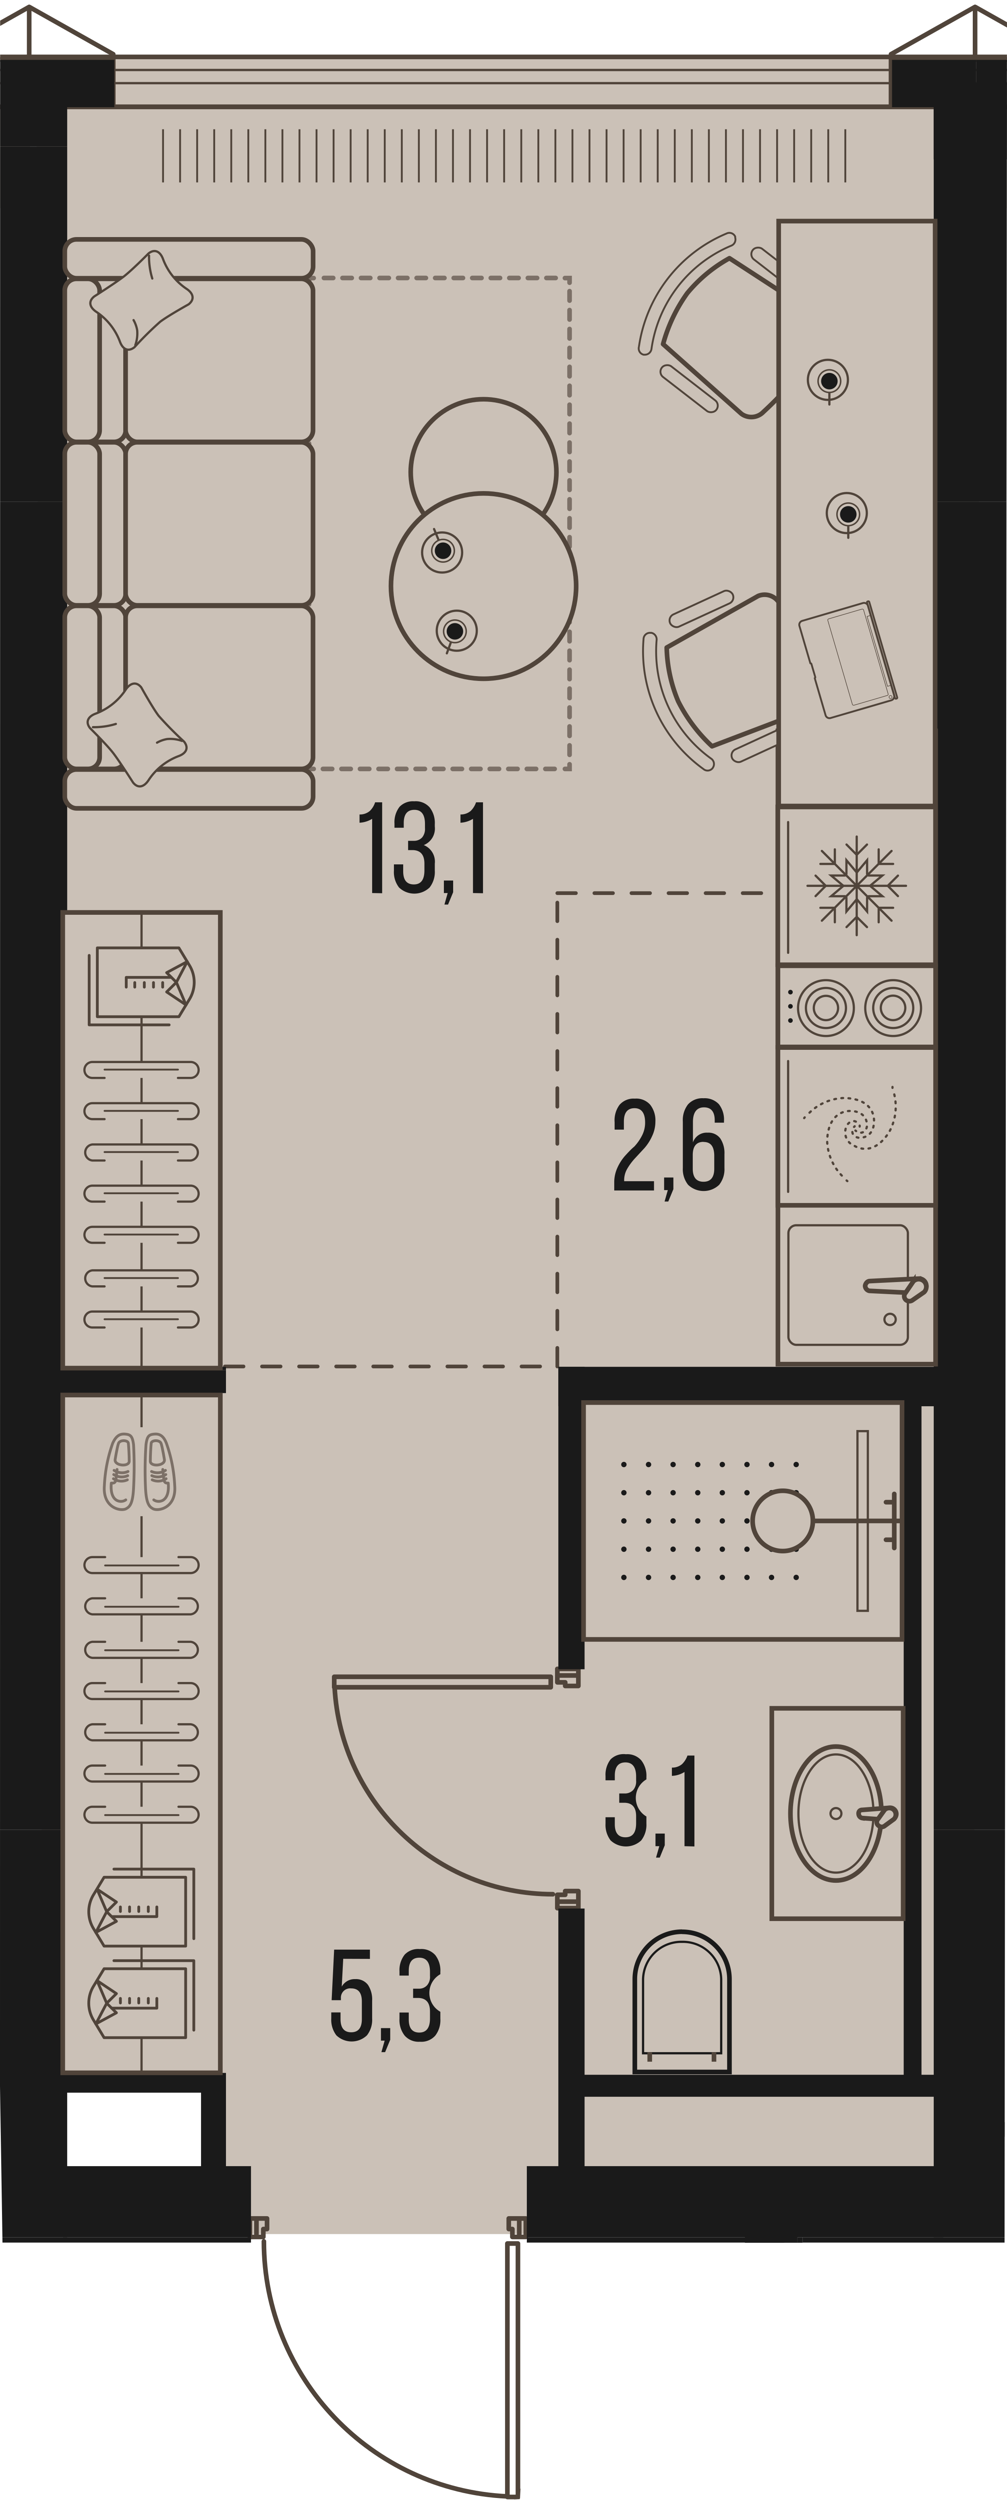 <svg version="1.1" xmlns="http://www.w3.org/2000/svg" xmlns:xlink="http://www.w3.org/1999/xlink" viewBox="615.556 0 108.644 269.466"><path d="m615.825 241.775-.269-16.914L615.572 0H724.2l-.263 241.734-50.82.035-1.439 27.15-.02.467-1.603.08-4.051-.359-12.212-3.544-9.515-12.84-1.262-10.765-27.19-.183Z" fill="none"></path><path d="M677.025 240.815H637.98v-16.23h-17.85l-.645-218.171 101.847-.28-.793 234.68h-43.515Z" fill="#cbc1b7"></path><clipPath id="a"><path d="m615.825 241.775-.269-16.914L615.572 0H724.2l-.263 241.734-50.82.035-1.439 27.15-.02.467-1.603.08-4.051-.359-12.212-3.544-9.515-12.84-1.262-10.765-27.19-.183Z" fill="none"></path></clipPath><g clip-path="url(#a)"><defs><clipPath></clipPath><clipPath></clipPath><clipPath></clipPath><clipPath></clipPath><clipPath></clipPath><clipPath></clipPath><clipPath></clipPath><clipPath></clipPath><clipPath></clipPath><clipPath></clipPath><clipPath></clipPath><clipPath></clipPath><clipPath></clipPath><clipPath></clipPath><clipPath></clipPath><clipPath></clipPath><clipPath></clipPath><clipPath></clipPath><clipPath></clipPath><clipPath></clipPath><clipPath></clipPath><clipPath></clipPath><clipPath></clipPath><clipPath id="b"><path fill="none" d="M632.536 13.924h74.32v6.08h-74.32z"></path></clipPath><clipPath></clipPath><clipPath></clipPath><clipPath></clipPath><clipPath></clipPath><clipPath></clipPath><clipPath></clipPath><clipPath></clipPath><clipPath></clipPath><clipPath></clipPath><clipPath></clipPath><clipPath id="c"><path fill="none" d="M681.946 156.834h20.44v14.23h-20.44z"></path></clipPath><clipPath></clipPath><clipPath></clipPath><clipPath></clipPath><clipPath></clipPath><clipPath></clipPath><clipPath></clipPath><clipPath></clipPath><clipPath></clipPath><clipPath></clipPath><pattern x="0" y="0" width="68.03" height="42.52" patternTransform="matrix(1 0 0 -1 -114.414 -15186.926)" patternUnits="userSpaceOnUse"></pattern><pattern x="0" y="0" width="34.02" height="34.02" patternTransform="matrix(1 0 0 -1 -114.414 -15195.446)" patternUnits="userSpaceOnUse"></pattern><pattern x="0" y="0" width="34.02" height="34.02" patternTransform="matrix(.99 0 0 -1 -197.394 -15195.446)" patternUnits="userSpaceOnUse"></pattern></defs><g data-name="Layer 1"><path fill="none" stroke="#50443a" stroke-linecap="round" stroke-linejoin="round" stroke-width=".5" d="M720.756.744v5.67m0 0h4.54m4.53-.57-9.07-5.1m9.07 5.67h-9.07m0 0h-9.07m0 0v5.1m0 0h5.53m-.47 0v4.25m-88.97-9.35h-9.07m3.99 9.35v-4.25m-.44 0h5.52m0 0v-5.1m-9.07-5.67v5.67m0 0h4.54m0 0h4.53m0 0v-.57m0 0-9.07-5.1m102.05 0-9.07 5.1m0 0v.57m0 0h4.53m0 0h4.54m0 0V.744m-102.05 5.67h-9.07m9.07-5.67-9.07 5.1m4.54.57h4.53m0 0V.744m92.98 11.34h4.96m-.47 0v3.68m.57 0v-4.25m.47 0h-5.53m0 0v.57m-88.99-.57v4.25m.57 0v-3.68m-.45 0h4.96m0 0v-.57m0 0h-5.52"></path><path fill="none" stroke="#50443a" stroke-dasharray="0 0 2 2" stroke-linecap="round" stroke-linejoin="round" stroke-width=".4" d="M675.686 147.294v-51.02m0 0h40.96m-76.82 51.02h35.86"></path><path fill="#cbc1b7" d="M722.096 11.524h101.35v10.92h-101.35zm-102.44-.01h100.19v10.92h-100.19z"></path><g fill="none" stroke="#50443a" stroke-miterlimit="10" stroke-width=".2" clip-path="url(#b)"><path d="M706.756 13.934v5.73m-1.84-5.73v5.73m-1.84-5.73v5.73m-1.84-5.73v5.73m-1.84-5.73v5.73m-1.84-5.73v5.73m-1.84-5.73v5.73m-1.84-5.73v5.73m-1.84-5.73v5.73m-1.84-5.73v5.73m-1.84-5.73v5.73m-1.84-5.73v5.73m-1.84-5.73v5.73m-1.84-5.73v5.73m-1.84-5.73v5.73m-1.84-5.73v5.73m-1.84-5.73v5.73m-1.84-5.73v5.73m-1.84-5.73v5.73m-1.84-5.73v5.73m-1.85-5.73v5.73m-1.84-5.73v5.73m-1.84-5.73v5.73m-1.84-5.73v5.73m-1.84-5.73v5.73m-1.84-5.73v5.73m-1.84-5.73v5.73m-1.84-5.73v5.73m-1.84-5.73v5.73m-1.84-5.73v5.73m-1.84-5.73v5.73m-1.84-5.73v5.73m-1.84-5.73v5.73m-1.84-5.73v5.73m-1.84-5.73v5.73m-1.84-5.73v5.73m-1.84-5.73v5.73m-1.84-5.73v5.73m-1.84-5.73v5.73m-1.84-5.73v5.73m-1.84-5.73v5.73"></path></g><path fill="#cbc1b7" d="M518.446 11.514h100.35v10.92h-100.35z"></path><path fill="none" stroke="#50443a" stroke-miterlimit="10" stroke-width=".5" d="M11.526 11.514h908.23v675.21H11.526z" data-name="line out"></path><path fill="none" stroke="#50443a" stroke-linecap="round" stroke-linejoin="round" stroke-width=".5" d="M697.796 254.584h-1.98m0 0v.74m0 0h.85m0 0v.4m0 0h1.13m0 0v-1.14m-1.98 0h1.98m0 0v-.71m0 0h-1.98m0 0v.71m-25.52-12.47v27.04m1.14-27.04v-.28m-1.14 27.32h1.14m0-27.32h-1.14m0 0v.28m1.14 27.04v-27.04m0-.28h-1.14m0 0v27.32m0 0h1.14m0 0v-27.32m-28.21-2.7v1.99m0 0h.74m0 0v-.85m0 0h.4m0 0v-1.14m0 0h-1.14m0 1.99v-1.99m0 0h-.71m0 0v1.99m0 0h.71m28.35-1.99h-1.13m0 0v1.14m0 0h.39m0 0v.85m0 0h.74m0 0v-1.99m0 1.99h.71m0 0v-1.99m0 0h-.71m0 0v1.99m3.12-59.25h-23.08m23.08-1.13h.28m-23.36 1.13v-1.13m23.36 0v1.13m0 0h-.28m-23.08-1.13h23.08m.28 0h-23.36m0 0v1.13m0 0h23.36m0 0v-1.13m2.98-.14h-2.27m0 0v.74m0 0h.85m0 0v.39m0 0h1.42m0 0v-1.13m-2.27 0h2.27m0 0v-.71m0 0h-2.27m0 0v.71m2.27 24.38v-1.14m0 0h-1.42m0 0v.4m0 0h-.85m0 0v.74m0 0h2.27m-2.27 0v.7m0 0h2.27m0 0v-.7m0 0h-2.27m19.64 50.39c-14.722 0-26.842 11.574-27.52 26.28m-23.78-40.05c.016 14.706 11.58 26.807 26.27 27.49m-18.64-87.22c.68 12.51 11.02 22.307 23.55 22.31"></path><g fill="none" stroke="#50443a" stroke-linecap="square" stroke-linejoin="round"><path stroke-width=".5" d="M11.526 11.514h908.22v675.21H11.526z"></path><path stroke-width=".25" d="M8.976 8.964h913.32v680.31H8.976z"></path><path stroke-width=".25" d="M7.556 7.544h916.16v683.15H7.556z"></path><path stroke-width=".5" d="M6.146 6.134h918.99v685.98H6.146z"></path></g><path fill="#1a1a1a" fill-rule="evenodd" d="M729.935 6.454h-9.07v9.35h3.54v-4.25h5.53v-5.1zm-107.13 5.1h5.08v-5.1h-9.07v9.35h3.99v-4.25z"></path><path fill="#1a1a1a" fill-rule="evenodd" d="M716.855 15.804h4.01v-9.35h-9.07v5.1h5.06v4.25zm-102.9 0h4.86v-9.35h-9.07v5.1h4.21v4.25z"></path><path fill="#1a1a1a" d="M613.955 15.804h8.85v38.27h-8.85zm102.34 0h8.11v38.27h-8.11zm0 181.42h8.11v43.94h-8.11zm-102.34 0h8.85v43.94h-8.85z"></path><path fill="#1a1a1a" d="M672.395 233.494h44.93v7.67h-44.93zm43.9-179.42h8.11v143.15h-8.11zm-102.34 0h8.85v143.15h-8.85zm81.97 187.09h5.67v12.76h-5.67zm-73.56-7.67h20.27v7.67h-20.27zm53.43-86.16h2.83v32.6h-2.83z"></path><path fill="#1a1a1a" d="M675.795 205.724h2.83v30.07h-2.83zm2.13-54.49h36.99v.35h-36.99zm0-.36h36.99v.35h-36.99z"></path><path fill="#1a1a1a" d="M675.795 147.334h41.53v4.25h-41.53z"></path><path fill="#1a1a1a" fill-rule="evenodd" d="M714.555 151.584h-.35l.05 73.77h.3v-73.77z"></path><path fill="#1a1a1a" d="M713.055 150.874h1.92v74.54h-1.92z"></path><path fill="#1a1a1a" fill-rule="evenodd" d="M677.975 226.014h40.14v-2.37h-40.2l.06 2.37z"></path><path fill="#1a1a1a" d="M622.365 147.334h17.57v.35h-17.57zm0 2.48h17.57v.35h-17.57zm0-.35h17.57v.35h-17.57zm0-1.42h17.57v1.42h-17.57zm0-.35h17.57v.35h-17.57zm14.88 75.75h2.13v12.05h-2.13zm-14.88 0h14.88v2.13h-14.88zm-66.19 17.72h86.46v.57h-86.46zm116.22 0h23.79v.57h-23.79zm29.19 0h.57v12.76h-.57z"></path><path fill="#1a1a1a" d="M702.155 241.164h22.82v.57h-22.82zm-62.79-17.72h.57v11.48h-.57zm82.64 5.31h31.9v1.56h-31.9zm-5.72-219.8h8.69v8.22h-8.69z"></path><path fill="#cbc1b7" stroke="#50443a" stroke-miterlimit="10" stroke-width=".5" d="M698.826 184.144h14.17v22.68h-14.17z"></path><ellipse cx="705.746" cy="195.484" rx="4.91" ry="7.22" fill="#cbc1b7" stroke="#50443a" stroke-miterlimit="10" stroke-width=".5"></ellipse><ellipse cx="705.746" cy="195.484" rx="4.05" ry="6.37" fill="none" stroke="#50443a" stroke-miterlimit="10" stroke-width=".24"></ellipse><circle cx="705.746" cy="195.484" r=".59" fill="none" stroke="#50443a" stroke-miterlimit="10" stroke-width=".24"></circle><path d="m708.586 195.094 3-.23c.37 0 .67.3.67.67a.67.67 0 0 1-.67.66l-3-.22a.47.47 0 0 1-.39-.44c-.03-.19.07-.44.39-.44Z" fill="#cbc1b7" fill-rule="evenodd" stroke="#50443a" stroke-miterlimit="10" stroke-width=".5"></path><path d="m710.276 196.094.72-1a.71.71 0 0 1 1 0 .7.7 0 0 1 .01.99l-.01.01-1 .73a.5.5 0 0 1-.61 0 .47.47 0 0 1-.11-.73Z" fill="#cbc1b7" fill-rule="evenodd" stroke="#50443a" stroke-miterlimit="10" stroke-width=".5"></path><path fill="#cbc1b7" stroke="#50443a" stroke-miterlimit="10" stroke-width=".5" d="M678.516 151.184h34.36v25.53h-34.36z"></path><g fill="#1a1a1a" clip-path="url(#c)"><circle cx="682.866" cy="157.864" r=".29"></circle><circle cx="682.866" cy="160.904" r=".29"></circle><circle cx="682.866" cy="163.944" r=".29"></circle><circle cx="682.866" cy="166.994" r=".29"></circle><circle cx="682.866" cy="170.034" r=".29"></circle><circle cx="685.526" cy="157.864" r=".29"></circle><circle cx="685.526" cy="160.904" r=".29"></circle><circle cx="685.526" cy="163.944" r=".29"></circle><circle cx="685.526" cy="166.994" r=".29"></circle><circle cx="685.526" cy="170.034" r=".29"></circle><circle cx="688.176" cy="157.864" r=".29"></circle><circle cx="688.176" cy="160.904" r=".29"></circle><circle cx="688.176" cy="163.944" r=".29"></circle><circle cx="688.176" cy="166.994" r=".29"></circle><circle cx="688.176" cy="170.034" r=".29"></circle><circle cx="690.836" cy="157.864" r=".29"></circle><circle cx="690.836" cy="160.904" r=".29"></circle><circle cx="690.836" cy="163.944" r=".29"></circle><circle cx="690.836" cy="166.994" r=".29"></circle><circle cx="690.836" cy="170.034" r=".29"></circle><circle cx="693.486" cy="157.864" r=".29"></circle><circle cx="693.486" cy="160.904" r=".29"></circle><circle cx="693.486" cy="163.944" r=".29"></circle><circle cx="693.486" cy="166.994" r=".29"></circle><circle cx="693.486" cy="170.034" r=".29"></circle><circle cx="696.146" cy="157.864" r=".29"></circle><circle cx="696.146" cy="160.904" r=".29"></circle><circle cx="696.146" cy="163.944" r=".29"></circle><circle cx="696.146" cy="166.994" r=".29"></circle><circle cx="696.146" cy="170.034" r=".29"></circle><circle cx="698.796" cy="157.864" r=".29"></circle><circle cx="698.796" cy="160.904" r=".29"></circle><circle cx="698.796" cy="163.944" r=".29"></circle><circle cx="698.796" cy="166.994" r=".29"></circle><circle cx="698.796" cy="170.034" r=".29"></circle><circle cx="701.456" cy="157.864" r=".29"></circle><circle cx="701.456" cy="160.904" r=".29"></circle><circle cx="701.456" cy="163.944" r=".29"></circle><circle cx="701.456" cy="166.994" r=".29"></circle><circle cx="701.456" cy="170.034" r=".29"></circle></g><path fill="#cbc1b7" stroke="#50443a" stroke-miterlimit="10" stroke-width=".24" d="M708.066 154.264h1.12v19.37h-1.12z"></path><path fill="none" stroke="#50443a" stroke-miterlimit="10" stroke-width=".5" d="M712.886 163.944h-9.62"></path><path fill="none" stroke="#50443a" stroke-linecap="round" stroke-miterlimit="10" stroke-width=".5" d="M712.036 161.034v5.83m0-4.94h-.89m.89 4.05h-.89"></path><circle cx="700.006" cy="163.944" r="3.25" fill="#cbc1b7" stroke="#50443a" stroke-miterlimit="10" stroke-width=".5"></circle><path d="M684.046 223.354v-10a5.11 5.11 0 1 1 10.21 0v10h-10.21Z" fill="#cbc1b7"></path><path d="M689.146 208.484a4.87 4.87 0 0 1 4.86 4.86v9.75h-9.71v-9.76a4.86 4.86 0 0 1 4.85-4.86m0-.5a5.36 5.36 0 0 0-5.35 5.36v10.26h10.71v-10.25c0-2.96-2.4-5.36-5.36-5.36v-.01Z" fill="#1a1a1a"></path><path d="M689.146 209.434a4 4 0 0 1 4.099 3.898v7.872h-8.19v-7.84a4 4 0 0 1 4.09-3.93m0-.24a4.26 4.26 0 0 0-4.33 4.17v8.08h8.67v-8.08a4.26 4.26 0 0 0-4.34-4.17Z" fill="#1a1a1a"></path><path fill="none" stroke="#50443a" stroke-miterlimit="10" stroke-width=".5" d="M692.586 221.214v1.02m-6.93-1.02v1.02"></path><path fill="#cbc1b7" stroke="#50443a" stroke-miterlimit="10" stroke-width=".5" d="M699.486 78.784h17.01v68.26h-17.01z"></path><path fill="#cbc1b7" stroke="#50443a" stroke-miterlimit="10" stroke-width=".5" d="M699.486 104.104h17.01v8.75h-17.01z"></path><circle cx="711.916" cy="108.664" r="3.01" fill="none" stroke="#50443a" stroke-linecap="round" stroke-miterlimit="10" stroke-width=".24"></circle><path d="M709.766 108.654a2.16 2.16 0 1 1 2.16 2.16h0a2.16 2.16 0 0 1-2.16-2.16Z" fill="none" stroke="#50443a" stroke-linecap="round" stroke-miterlimit="10" stroke-width=".24"></path><path d="M710.586 108.654a1.32 1.32 0 1 1 1.33 1.31h-.01a1.32 1.32 0 0 1-1.32-1.31Z" fill="none" stroke="#50443a" stroke-linecap="round" stroke-miterlimit="10" stroke-width=".24"></path><circle cx="704.666" cy="108.664" r="3.01" fill="none" stroke="#50443a" stroke-linecap="round" stroke-miterlimit="10" stroke-width=".24"></circle><path d="M702.506 108.654a2.16 2.16 0 1 1 2.16 2.16h0a2.16 2.16 0 0 1-2.16-2.16Z" fill="none" stroke="#50443a" stroke-linecap="round" stroke-miterlimit="10" stroke-width=".24"></path><path d="M703.356 108.654a1.31 1.31 0 1 1 1.31 1.31h0a1.31 1.31 0 0 1-1.31-1.31Z" fill="none" stroke="#50443a" stroke-linecap="round" stroke-miterlimit="10" stroke-width=".24"></path><circle cx="700.836" cy="106.944" r=".25" fill="#1a1a1a"></circle><circle cx="700.836" cy="108.474" r=".25" fill="#1a1a1a"></circle><circle cx="700.836" cy="110.004" r=".25" fill="#1a1a1a"></circle><path fill="#cbc1b7" d="M699.796 130.264h16.37v16.51h-16.37z"></path><rect x="700.616" y="132.074" width="12.89" height="12.89" rx=".85" ry=".85" fill="none" stroke="#50443a" stroke-linecap="round" stroke-miterlimit="10" stroke-width=".24"></rect><path d="m709.346 138.094 5.36-.27a.79.79 0 0 1 0 1.58l-5.36-.26a.57.57 0 0 1-.45-.53c0-.12.13-.47.45-.52Z" fill="#cbc1b7" fill-rule="evenodd" stroke="#50443a" stroke-miterlimit="10" stroke-width=".5"></path><path d="m713.256 139.354.84-1.23a.82.82 0 1 1 1.16 1.16l-1.23.85a.58.58 0 0 1-.72 0 .54.54 0 0 1-.05-.78Z" fill="#cbc1b7" fill-rule="evenodd" stroke="#50443a" stroke-miterlimit="10" stroke-width=".5"></path><circle cx="711.586" cy="142.224" r=".61" fill="none" stroke="#50443a" stroke-linecap="round" stroke-miterlimit="10" stroke-width=".24"></circle><path fill="#cbc1b7" stroke="#50443a" stroke-miterlimit="10" stroke-width=".5" d="M699.476 86.984h17.01v17.01h-17.01z"></path><path fill="none" stroke="#50443a" stroke-linecap="round" stroke-miterlimit="10" stroke-width=".24" d="M709.266 94.374h1.49l-1.33 1.11m-.16 1.12h1.49l-1.33-1.12m-.32 1.28v1.49l-1.11-1.33m-1.12-.16v1.49l1.12-1.33m-1.28-.32h-1.49l1.33-1.12"></path><path fill="none" stroke="#50443a" stroke-linecap="round" stroke-miterlimit="10" stroke-width=".24" d="M706.716 94.374h-1.49l1.33 1.12m.32-1.28v-1.49l1.12 1.33"></path><path fill="none" stroke="#50443a" stroke-linecap="round" stroke-miterlimit="10" stroke-width=".24" d="M709.106 94.214v-1.49l-1.12 1.33m0 1.43h5.32m-1.97 0 1.1-1.1m0 2.21-1.1-1.11m-3.35 0 3.76 3.76m-1.39-1.39h1.56m-1.56 1.56v-1.56m-2.37-2.37v5.32m0-1.97 1.11 1.1m-2.21 0 1.1-1.1m0-3.35-3.76 3.76m1.4-1.39v1.56m-1.56-1.56h1.56m2.36-2.37h-5.31m1.97 0-1.1 1.11m0-2.21 1.1 1.1m3.34 0-3.76-3.76m1.4 1.4h-1.56m1.56-1.57v1.57m2.36 2.36v-5.31m0 1.97-1.1-1.11m2.21 0-1.11 1.11m0 3.34 3.76-3.76m-1.39 1.4v-1.57m1.56 1.57h-1.56m-9.77-4.51v14.09"></path><path fill="#cbc1b7" stroke="#50443a" stroke-miterlimit="10" stroke-width=".5" d="M699.486 112.914h17.01v17.01h-17.01z"></path><g fill="none" stroke="#50443a" stroke-linecap="round" stroke-linejoin="round" stroke-width=".24"><path d="m707.846 121.864.08.06"></path><path d="M708.466 122.094a.63.63 0 0 0 .32-.12.91.91 0 0 0 .31-.68c0-.76-.49-1.54-1.83-1.54-.95 0-2.4.62-2.47 3.24h0a5.63 5.63 0 0 0 1.87 4" stroke-dasharray="0 0 .19 .58"></path><path d="M706.896 127.244a.27.27 0 0 0 .08.07"></path></g><g fill="none" stroke="#50443a" stroke-linecap="round" stroke-linejoin="round" stroke-width=".24"><path d="M708.306 121.434v-.1"></path><path d="M707.896 120.904a.63.63 0 0 0-.33-.06.9.9 0 0 0-.61.43 1.56 1.56 0 0 0 .8 2.25c.82.48 2.39.68 3.76-1.55h0a5.66 5.66 0 0 0 .41-4.41" stroke-dasharray="0 0 .19 .58"></path><path d="M711.846 117.264v-.1"></path></g><g fill="none" stroke="#50443a" stroke-linecap="round" stroke-linejoin="round" stroke-width=".24"><path d="m707.766 121.404-.07.07"></path><path d="M707.516 122.024a.59.59 0 0 0 .12.31.87.87 0 0 0 .68.31c.76 0 1.54-.49 1.54-1.82 0-1-.62-2.41-3.24-2.47h0a5.63 5.63 0 0 0-4 1.87" stroke-dasharray="0 0 .19 .58"></path><path d="m702.376 120.444-.06.08"></path></g><path fill="none" stroke="#50443a" stroke-linecap="round" stroke-miterlimit="10" stroke-width=".24" d="M700.586 114.374v14.1"></path><path fill="none" stroke="#7c7067" stroke-linecap="round" stroke-miterlimit="10" stroke-width=".5" d="M676.506 82.884h.5v-.5"></path><path fill="none" stroke="#7c7067" stroke-dasharray="0 0 1.02 1.02" stroke-linecap="round" stroke-miterlimit="10" stroke-width=".5" d="M677.006 81.364v-50.39"></path><path fill="none" stroke="#7c7067" stroke-linecap="round" stroke-miterlimit="10" stroke-width=".5" d="M677.006 30.474v-.5h-.5"></path><path fill="none" stroke="#7c7067" stroke-dasharray="0 0 1 1" stroke-linecap="round" stroke-miterlimit="10" stroke-width=".5" d="M675.506 29.964h-25.61"></path><path fill="none" stroke="#7c7067" stroke-linecap="round" stroke-miterlimit="10" stroke-width=".5" d="M649.396 29.974h-.5v.5"></path><path fill="none" stroke="#7c7067" stroke-dasharray="0 0 1.02 1.02" stroke-linecap="round" stroke-miterlimit="10" stroke-width=".5" d="M648.896 31.484v50.39"></path><path fill="none" stroke="#7c7067" stroke-linecap="round" stroke-miterlimit="10" stroke-width=".5" d="M648.896 82.384v.5h.5"></path><path fill="none" stroke="#7c7067" stroke-dasharray="0 0 1 1" stroke-linecap="round" stroke-miterlimit="10" stroke-width=".5" d="M650.396 82.884h25.61"></path><path d="M684.486 37.394a15.65 15.65 0 0 1 9.45-12.22.69.69 0 0 1 .94.33v.11a.72.72 0 0 1-.43.87 14.23 14.23 0 0 0-8.6 11.11.72.72 0 0 1-.73.64h-.12a.69.69 0 0 1-.513-.83l.003-.01Z" fill="#cbc1b7"></path><path d="M684.486 37.394a15.65 15.65 0 0 1 9.45-12.22.69.69 0 0 1 .94.33v.11a.72.72 0 0 1-.43.87 14.23 14.23 0 0 0-8.6 11.11.72.72 0 0 1-.73.64h-.12a.69.69 0 0 1-.513-.83l.003-.01Z" fill="none" stroke="#50443a" stroke-miterlimit="10" stroke-width=".2"></path><path d="M687.096 37.094a17.071 17.071 0 0 1 2.6-5.48 15.78 15.78 0 0 1 4.56-3.78l9.49 6.17c.7.578.87 1.583.4 2.36a40.997 40.997 0 0 1-2.7 4.34 38.999 38.999 0 0 1-3.52 3.69 1.81 1.81 0 0 1-2.38.21l-8.45-7.51Z" fill="#cbc1b7" stroke="#50443a" stroke-linecap="round" stroke-linejoin="round" stroke-width=".5"></path><rect x="698.984" y="25.511" width="1.45" height="7.43" rx=".72" ry=".72" transform="rotate(-52.27 699.71 29.226)" fill="#cbc1b7" stroke="#50443a" stroke-miterlimit="10" stroke-width=".2"></rect><rect x="689.179" y="38.183" width="1.45" height="7.43" rx=".72" ry=".72" transform="rotate(-52.27 689.904 41.898)" fill="#cbc1b7" stroke="#50443a" stroke-miterlimit="10" stroke-width=".2"></rect><path d="M691.446 82.894a15.65 15.65 0 0 1-6.46-14 .69.69 0 0 1 .73-.68h.12a.72.72 0 0 1 .56.79 14.25 14.25 0 0 0 5.87 12.76.71.71 0 0 1 .23.94l-.06.1a.69.69 0 0 1-.99.09Z" fill="#cbc1b7"></path><path d="M691.446 82.894a15.65 15.65 0 0 1-6.46-14 .69.69 0 0 1 .73-.68h.12a.72.72 0 0 1 .56.79 14.25 14.25 0 0 0 5.87 12.76.71.71 0 0 1 .23.94l-.06.1a.69.69 0 0 1-.99.09Z" fill="none" stroke="#50443a" stroke-miterlimit="10" stroke-width=".2"></path><path d="M692.376 80.444a16.999 16.999 0 0 1-3.65-4.85 15.75 15.75 0 0 1-1.24-5.79l9.86-5.56a1.84 1.84 0 0 1 2.28.75 25.07 25.07 0 0 1 4.24 9.22 1.83 1.83 0 0 1-.92 2.21l-10.57 4.02Z" fill="#cbc1b7" stroke="#50443a" stroke-linecap="round" stroke-linejoin="round" stroke-width=".5"></path><rect x="687.52" y="64.908" width="7.43" height="1.45" rx=".72" ry=".72" transform="rotate(-24.7 691.235 65.633)" fill="#cbc1b7" stroke="#50443a" stroke-miterlimit="10" stroke-width=".2"></rect><rect x="694.207" y="79.46" width="7.43" height="1.45" rx=".72" ry=".72" transform="rotate(-24.7 697.922 80.185)" fill="#cbc1b7" stroke="#50443a" stroke-miterlimit="10" stroke-width=".2"></rect><path fill="#cbc1b7" stroke="#50443a" stroke-miterlimit="10" stroke-width=".5" d="M699.566 23.834h16.88v63.05h-16.88z"></path><path d="M622.326 223.434v-73.06h17v73.06h-17Z" fill="#cbc1b7" fill-rule="evenodd" stroke="#50443a" stroke-miterlimit="10" stroke-width=".5"></path><path d="M630.826 150.374v73.06" fill="none" stroke="#50443a" stroke-linecap="round" stroke-miterlimit="10" stroke-width=".24"></path><path d="M626.896 167.844h-1.37a.86.86 0 1 0 0 1.72h10.6a.86.86 0 1 0 0-1.72h-1.31" fill="#cbc1b7" fill-rule="evenodd" stroke="#50443a" stroke-linecap="round" stroke-miterlimit="10" stroke-width=".24"></path><path fill="none" stroke="#50443a" stroke-linecap="round" stroke-miterlimit="10" stroke-width=".2" d="M634.816 168.744h-7.92"></path><path d="M626.896 172.284h-1.37a.87.87 0 0 0 0 1.73h10.6a.87.87 0 0 0 0-1.73h-1.31" fill="#cbc1b7" fill-rule="evenodd" stroke="#50443a" stroke-linecap="round" stroke-miterlimit="10" stroke-width=".24"></path><path fill="none" stroke="#50443a" stroke-linecap="round" stroke-miterlimit="10" stroke-width=".2" d="M634.816 173.194h-7.92"></path><path d="M626.896 176.974h-1.37a.87.87 0 0 0 0 1.73h10.6a.87.87 0 0 0 0-1.73h-1.31" fill="#cbc1b7" fill-rule="evenodd" stroke="#50443a" stroke-linecap="round" stroke-miterlimit="10" stroke-width=".24"></path><path fill="none" stroke="#50443a" stroke-linecap="round" stroke-miterlimit="10" stroke-width=".2" d="M634.816 177.884h-7.92"></path><path d="M626.896 181.424h-1.37a.86.86 0 1 0 0 1.72h10.6a.86.86 0 1 0 0-1.72h-1.31" fill="#cbc1b7" fill-rule="evenodd" stroke="#50443a" stroke-linecap="round" stroke-miterlimit="10" stroke-width=".24"></path><path fill="none" stroke="#50443a" stroke-linecap="round" stroke-miterlimit="10" stroke-width=".2" d="M634.816 182.324h-7.92"></path><path d="M626.896 185.864h-1.37a.87.87 0 0 0 0 1.73h10.6a.87.87 0 0 0 0-1.73h-1.31" fill="#cbc1b7" fill-rule="evenodd" stroke="#50443a" stroke-linecap="round" stroke-miterlimit="10" stroke-width=".24"></path><path fill="none" stroke="#50443a" stroke-linecap="round" stroke-miterlimit="10" stroke-width=".2" d="M634.816 186.774h-7.92"></path><path d="M626.896 190.314h-1.37a.86.86 0 1 0 0 1.72h10.6a.86.86 0 1 0 0-1.72h-1.31" fill="#cbc1b7" fill-rule="evenodd" stroke="#50443a" stroke-linecap="round" stroke-miterlimit="10" stroke-width=".24"></path><path fill="none" stroke="#50443a" stroke-linecap="round" stroke-miterlimit="10" stroke-width=".2" d="M634.816 191.214h-7.92"></path><path d="M626.896 194.754h-1.37a.86.86 0 1 0 0 1.72h10.6a.86.86 0 1 0 0-1.72h-1.31" fill="#cbc1b7" fill-rule="evenodd" stroke="#50443a" stroke-linecap="round" stroke-miterlimit="10" stroke-width=".24"></path><path fill="none" stroke="#50443a" stroke-linecap="round" stroke-miterlimit="10" stroke-width=".2" d="M634.816 195.654h-7.92"></path><rect x="622.546" y="30.054" width="6.57" height="17.58" rx="1.26" ry="1.26" fill="#cbc1b7" stroke="#50443a" stroke-linecap="round" stroke-linejoin="round" stroke-width=".5"></rect><rect x="622.546" y="25.804" width="26.79" height="4.19" rx="1.26" ry="1.26" fill="#cbc1b7" stroke="#50443a" stroke-linecap="round" stroke-linejoin="round" stroke-width=".5"></rect><rect x="622.546" y="82.944" width="26.79" height="4.19" rx="1.26" ry="1.26" fill="#cbc1b7" stroke="#50443a" stroke-linecap="round" stroke-linejoin="round" stroke-width=".5"></rect><rect x="622.546" y="30.054" width="3.76" height="17.58" rx="1.26" ry="1.26" fill="#cbc1b7" stroke="#50443a" stroke-linecap="round" stroke-linejoin="round" stroke-width=".5"></rect><rect x="629.106" y="30.054" width="20.22" height="17.58" rx="1.26" ry="1.26" fill="#cbc1b7" stroke="#50443a" stroke-linecap="round" stroke-linejoin="round" stroke-width=".5"></rect><rect x="622.546" y="47.674" width="6.57" height="17.58" rx="1.26" ry="1.26" fill="#cbc1b7" stroke="#50443a" stroke-linecap="round" stroke-linejoin="round" stroke-width=".5"></rect><rect x="622.546" y="47.674" width="3.76" height="17.58" rx="1.26" ry="1.26" fill="#cbc1b7" stroke="#50443a" stroke-linecap="round" stroke-linejoin="round" stroke-width=".5"></rect><rect x="629.106" y="47.674" width="20.22" height="17.58" rx="1.26" ry="1.26" fill="#cbc1b7" stroke="#50443a" stroke-linecap="round" stroke-linejoin="round" stroke-width=".5"></rect><rect x="622.546" y="65.304" width="6.57" height="17.58" rx="1.26" ry="1.26" fill="#cbc1b7" stroke="#50443a" stroke-linecap="round" stroke-linejoin="round" stroke-width=".5"></rect><rect x="622.546" y="65.304" width="3.76" height="17.58" rx="1.26" ry="1.26" fill="#cbc1b7" stroke="#50443a" stroke-linecap="round" stroke-linejoin="round" stroke-width=".5"></rect><rect x="629.106" y="65.304" width="20.22" height="17.58" rx="1.26" ry="1.26" fill="#cbc1b7" stroke="#50443a" stroke-linecap="round" stroke-linejoin="round" stroke-width=".5"></rect><path d="M635.906 32.804s-2.2 1.22-3.07 1.88a36.078 36.078 0 0 0-2.78 2.75c-.68.53-1.27.21-1.57-.63a6.7 6.7 0 0 0-2.51-3.17c-.75-.49-.93-1.14-.25-1.68 0 0 2.17-1.38 3.11-2.09s2.72-2.52 2.74-2.54c.68-.54 1.28-.21 1.58.63a6.7 6.7 0 0 0 2.51 3.17c.75.49.92 1.14.24 1.68Z" fill="#cbc1b7"></path><path d="M635.906 32.804s-2.2 1.22-3.07 1.88a36.078 36.078 0 0 0-2.78 2.75c-.68.53-1.27.21-1.57-.63a6.7 6.7 0 0 0-2.51-3.17c-.75-.49-.93-1.14-.25-1.68 0 0 2.17-1.38 3.11-2.09s2.72-2.52 2.74-2.54c.68-.54 1.28-.21 1.58.63a6.7 6.7 0 0 0 2.51 3.17c.75.49.92 1.14.24 1.68Z" fill="none" stroke="#50443a" stroke-linecap="round" stroke-linejoin="round" stroke-width=".24"></path><path d="M630.156 37.194a3.78 3.78 0 0 0 .2-1.6 3.38 3.38 0 0 0-.39-1.09m1.67-6.95c-.014.837.104 1.67.35 2.47" fill="none" stroke="#50443a" stroke-linecap="round" stroke-linejoin="round" stroke-width=".24"></path><path d="M630.796 74.094s1.22 2.2 1.88 3.07c.865.972 1.78 1.9 2.74 2.78.54.68.22 1.27-.62 1.57a6.7 6.7 0 0 0-3.21 2.58c-.49.75-1.14.93-1.68.25 0 0-1.38-2.17-2.09-3.11s-2.52-2.72-2.54-2.74c-.54-.68-.21-1.28.63-1.58a6.7 6.7 0 0 0 3.17-2.51c.51-.8 1.18-.98 1.72-.31Z" fill="#cbc1b7"></path><path d="M630.796 74.094s1.22 2.2 1.88 3.07c.865.972 1.78 1.9 2.74 2.78.54.68.22 1.27-.62 1.57a6.7 6.7 0 0 0-3.21 2.58c-.49.75-1.14.93-1.68.25 0 0-1.38-2.17-2.09-3.11s-2.52-2.72-2.54-2.74c-.54-.68-.21-1.28.63-1.58a6.7 6.7 0 0 0 3.17-2.51c.51-.8 1.18-.98 1.72-.31Z" fill="none" stroke="#50443a" stroke-linecap="round" stroke-linejoin="round" stroke-width=".24"></path><path d="M635.186 79.864a3.78 3.78 0 0 0-1.6-.2 3.38 3.38 0 0 0-1.09.39m-6.91-1.67a8 8 0 0 0 2.47-.35" fill="none" stroke="#50443a" stroke-linecap="round" stroke-linejoin="round" stroke-width=".24"></path><circle cx="667.726" cy="50.894" r="7.86" fill="#cbc1b7" stroke="#50443a" stroke-miterlimit="10" stroke-width=".5"></circle><circle cx="667.726" cy="63.174" r="9.99" fill="#cbc1b7" stroke="#50443a" stroke-miterlimit="10" stroke-width=".5"></circle><circle cx="664.836" cy="67.984" r="2.16" fill="#cbc1b7" stroke="#50443a" stroke-miterlimit="10" stroke-width=".24"></circle><circle cx="664.636" cy="68.054" r="1.22" fill="#cbc1b7" stroke="#50443a" stroke-linecap="round" stroke-linejoin="round" stroke-width=".16"></circle><circle cx="664.636" cy="68.054" r=".89" fill="#1a1a1a"></circle><path fill="none" stroke="#50443a" stroke-linecap="round" stroke-linejoin="round" stroke-width=".24" d="m663.766 70.424.43-1.17"></path><circle cx="663.256" cy="59.554" r="2.16" fill="#cbc1b7" stroke="#50443a" stroke-miterlimit="10" stroke-width=".24"></circle><circle cx="663.356" cy="59.364" r="1.22" fill="#cbc1b7" stroke="#50443a" stroke-linecap="round" stroke-linejoin="round" stroke-width=".16"></circle><circle cx="663.356" cy="59.364" r=".89" fill="#1a1a1a"></circle><path fill="none" stroke="#50443a" stroke-linecap="round" stroke-linejoin="round" stroke-width=".24" d="m662.386 57.024.48 1.16"></path><path d="M635.586 212.214v7.43h-8.8l-1.15-1.91a3.51 3.51 0 0 1 0-3.62l1.15-1.9h8.8Z" fill="#cbc1b7" stroke="#50443a" stroke-linecap="round" stroke-linejoin="round" stroke-width=".3"></path><path fill="none" stroke="#50443a" stroke-linecap="round" stroke-linejoin="round" stroke-width=".3" d="m625.896 218.164 1.17-2.23 1.05 1.03-2.22 1.2zm.13-4.67 1.04 2.44 1.05-1.04-2.09-1.4z"></path><path fill="none" stroke="#50443a" stroke-linecap="round" stroke-linejoin="round" stroke-width=".3" d="M632.476 215.414v1.05h-4.87m.94-.56v-.49m.99.49v-.49m.99.49v-.49m1.03.49v-.49m4.91 3.42v-7.49h-8.62"></path><path d="M635.586 202.354v7.42h-8.8l-1.15-1.9a3.51 3.51 0 0 1 0-3.62l1.15-1.9h8.8Z" fill="#cbc1b7" stroke="#50443a" stroke-linecap="round" stroke-linejoin="round" stroke-width=".3"></path><path fill="none" stroke="#50443a" stroke-linecap="round" stroke-linejoin="round" stroke-width=".3" d="m625.896 208.304 1.17-2.24 1.05 1.04-2.22 1.2zm.13-4.67 1.04 2.43 1.05-1.04-2.09-1.39zm6.45 1.92v1.04h-4.87m.94-.55v-.49m.99.49v-.49m.99.49v-.49m1.03.49v-.49m4.91 3.42v-7.5h-8.62"></path><path fill="#cbc1b7" d="M625.136 153.844h11.38v9.59h-11.38z"></path><path d="M632.216 154.584c-.59.05-.79.21-.91 1.15a40.59 40.59 0 0 0-.05 4.67c.08 1.67.41 2 .76 2.2.53.36 2.58 0 2.39-2.45a15.8 15.8 0 0 0-.9-4.59c-.3-.76-.7-1.03-1.29-.98Z" fill="none" stroke="#7c7067" stroke-linecap="round" stroke-linejoin="round" stroke-width=".3"></path><path d="M632.146 161.674c.45.35 1.76.31 1.56-1.81h-.12c-.29 0-.34-.26-.36-.47l-.11-1m-1.25-2.8c0-.37.92-.43 1.07 0s.36 1.75.36 1.75c.07.67-1.52.8-1.52.16s.05-1.53.09-1.91Z" fill="none" stroke="#7c7067" stroke-linecap="round" stroke-linejoin="round" stroke-width=".3"></path><path d="M633.406 158.494a1.55 1.55 0 0 1-1.5.12m1.54.33a1.57 1.57 0 0 1-1.51.12m1.54.33a1.55 1.55 0 0 1-1.5.12m-2.92-4.93c.58.05.79.21.91 1.15a43.093 43.093 0 0 1 0 4.67c-.08 1.67-.41 2-.76 2.2-.53.36-2.58 0-2.39-2.45a15.8 15.8 0 0 1 .9-4.59c.35-.76.75-1.03 1.34-.98Z" fill="none" stroke="#7c7067" stroke-linecap="round" stroke-linejoin="round" stroke-width=".3"></path><path d="M629.126 161.674c-.45.35-1.76.31-1.56-1.81h.15c.29 0 .34-.26.36-.47l.11-1m1.22-2.8c0-.37-.92-.43-1.07 0s-.36 1.75-.36 1.75c-.07.67 1.52.8 1.52.16s-.05-1.53-.09-1.91Z" fill="none" stroke="#7c7067" stroke-linecap="round" stroke-linejoin="round" stroke-width=".3"></path><path d="M627.866 158.494a1.55 1.55 0 0 0 1.5.12m-1.54.33a1.57 1.57 0 0 0 1.51.12m-1.54.33a1.55 1.55 0 0 0 1.5.12" fill="none" stroke="#7c7067" stroke-linecap="round" stroke-linejoin="round" stroke-width=".3"></path><path d="M639.326 98.354v49.12h-17v-49.12h17Z" fill="#cbc1b7" fill-rule="evenodd" stroke="#50443a" stroke-miterlimit="10" stroke-width=".5"></path><path d="M630.826 147.474v-49.12" fill="none" stroke="#50443a" stroke-linecap="round" stroke-miterlimit="10" stroke-width=".24"></path><path d="M634.756 143.094h1.37a.86.86 0 1 0 0-1.72h-10.6a.86.86 0 1 0 0 1.72h1.31" fill="#cbc1b7" fill-rule="evenodd" stroke="#50443a" stroke-linecap="round" stroke-miterlimit="10" stroke-width=".24"></path><path fill="none" stroke="#50443a" stroke-linecap="round" stroke-miterlimit="10" stroke-width=".2" d="M626.836 142.204h7.92"></path><path d="M634.756 138.664h1.37a.87.87 0 0 0 0-1.73h-10.6a.87.87 0 0 0 0 1.73h1.31" fill="#cbc1b7" fill-rule="evenodd" stroke="#50443a" stroke-linecap="round" stroke-miterlimit="10" stroke-width=".24"></path><path fill="none" stroke="#50443a" stroke-linecap="round" stroke-miterlimit="10" stroke-width=".2" d="M626.836 137.764h7.92"></path><path d="M634.756 133.964h1.37a.86.86 0 1 0 0-1.72h-10.6a.86.86 0 1 0 0 1.72h1.31" fill="#cbc1b7" fill-rule="evenodd" stroke="#50443a" stroke-linecap="round" stroke-miterlimit="10" stroke-width=".24"></path><path fill="none" stroke="#50443a" stroke-linecap="round" stroke-miterlimit="10" stroke-width=".2" d="M626.836 133.074h7.92"></path><path d="M634.756 129.524h1.37a.86.86 0 1 0 0-1.72h-10.6a.86.86 0 1 0 0 1.72h1.31" fill="#cbc1b7" fill-rule="evenodd" stroke="#50443a" stroke-linecap="round" stroke-miterlimit="10" stroke-width=".24"></path><path fill="none" stroke="#50443a" stroke-linecap="round" stroke-miterlimit="10" stroke-width=".2" d="M626.836 128.624h7.92"></path><path d="M634.756 125.094h1.37a.87.87 0 0 0 0-1.73h-10.6a.87.87 0 0 0 0 1.73h1.31" fill="#cbc1b7" fill-rule="evenodd" stroke="#50443a" stroke-linecap="round" stroke-miterlimit="10" stroke-width=".24"></path><path fill="none" stroke="#50443a" stroke-linecap="round" stroke-miterlimit="10" stroke-width=".2" d="M626.836 124.184h7.92"></path><path d="M634.756 120.634h1.37a.86.86 0 1 0 0-1.72h-10.6a.86.86 0 1 0 0 1.72h1.31" fill="#cbc1b7" fill-rule="evenodd" stroke="#50443a" stroke-linecap="round" stroke-miterlimit="10" stroke-width=".24"></path><path fill="none" stroke="#50443a" stroke-linecap="round" stroke-miterlimit="10" stroke-width=".2" d="M626.836 119.744h7.92"></path><path d="M634.756 116.194h1.37a.86.86 0 1 0 0-1.72h-10.6a.86.86 0 1 0 0 1.72h1.31" fill="#cbc1b7" fill-rule="evenodd" stroke="#50443a" stroke-linecap="round" stroke-miterlimit="10" stroke-width=".24"></path><path fill="none" stroke="#50443a" stroke-linecap="round" stroke-miterlimit="10" stroke-width=".2" d="M626.836 115.294h7.92"></path><path d="M626.056 109.594v-7.42h8.8l1.15 1.9a3.51 3.51 0 0 1 0 3.62l-1.15 1.9h-8.8Z" fill="#cbc1b7" stroke="#50443a" stroke-linecap="round" stroke-linejoin="round" stroke-width=".3"></path><path fill="none" stroke="#50443a" stroke-linecap="round" stroke-linejoin="round" stroke-width=".3" d="m635.756 103.654-1.17 2.23-1.05-1.04 2.22-1.19zm-.13 4.67-1.04-2.44-1.05 1.04 2.09 1.4zm-6.45-1.92v-1.05h4.87m-.94.56v.49m-.99-.49v.49m-.99-.49v.49m-1.03-.49v.49m-4.92-3.42v7.49h8.63"></path><rect x="710.601" y="64.606" width=".25" height="10.92" rx=".09" ry=".09" transform="rotate(-16.33 710.726 70.066)" fill="none" stroke="#50443a" stroke-linecap="round" stroke-linejoin="round" stroke-width=".2"></rect><path d="M702.986 71.504h0a.09.09 0 0 1 .11.06l.42 1.43a.09.09 0 0 1-.06.1h0l1.17 4a.44.44 0 0 0 .544.302l.006-.002 6.55-1.91a.46.46 0 0 0 .3-.55l-2.82-9.63a.45.45 0 0 0-.55-.3l-6.55 1.92a.44.44 0 0 0-.302.544l.002.006 1.18 4.03Z" fill="none" stroke="#50443a" stroke-linecap="round" stroke-linejoin="round" stroke-width=".2"></path><rect x="706.112" y="65.987" width="4.02" height="9.7" rx=".13" ry=".13" transform="rotate(-16.33 708.122 70.837)" fill="none" stroke="#50443a" stroke-linecap="round" stroke-linejoin="round" stroke-width=".06"></rect><circle cx="711.636" cy="75.134" r=".16" fill="none" stroke="#50443a" stroke-linecap="round" stroke-linejoin="round" stroke-width=".06"></circle><path fill="none" stroke="#50443a" stroke-linecap="round" stroke-linejoin="round" stroke-width=".06" d="m709.105 66.448.403-.118 2.207 7.533-.403.118z"></path><circle cx="704.876" cy="40.944" r="2.16" fill="#cbc1b7" stroke="#50443a" stroke-miterlimit="10" stroke-width=".24"></circle><circle cx="705.036" cy="41.084" r="1.22" fill="#cbc1b7" stroke="#50443a" stroke-linecap="round" stroke-linejoin="round" stroke-width=".16"></circle><circle cx="705.036" cy="41.084" r=".89" fill="#1a1a1a"></circle><path fill="none" stroke="#50443a" stroke-linecap="round" stroke-linejoin="round" stroke-width=".24" d="M705.036 43.604v-1.25"></path><circle cx="706.916" cy="55.304" r="2.16" fill="#cbc1b7" stroke="#50443a" stroke-miterlimit="10" stroke-width=".24"></circle><circle cx="707.076" cy="55.444" r="1.22" fill="#cbc1b7" stroke="#50443a" stroke-linecap="round" stroke-linejoin="round" stroke-width=".16"></circle><circle cx="707.076" cy="55.444" r=".89" fill="#1a1a1a"></circle><path fill="none" stroke="#50443a" stroke-linecap="round" stroke-linejoin="round" stroke-width=".24" d="M707.076 57.974v-1.25"></path><path d="M655.706 96.264v-8a2.9 2.9 0 0 1-1.36.42v-.89c.399.013.79-.118 1.1-.37.269-.26.468-.583.58-.94h.76v9.8l-1.08-.02Zm4.54-9.89a2 2 0 0 1 1.66.65 2.7 2.7 0 0 1 .56 1.81v.26a1.92 1.92 0 0 1-1.19 2 1.92 1.92 0 0 1 1.19 2v.75a2.71 2.71 0 0 1-.56 1.82 2.39 2.39 0 0 1-3.3 0 2.71 2.71 0 0 1-.55-1.82v-.67h1v.74c0 .95.38 1.42 1.15 1.42s1.14-.51 1.14-1.51v-.73c0-.94-.41-1.43-1.23-1.46h-.53v-1h.65c.329.005.645-.13.87-.37.222-.284.33-.64.3-1v-.45c0-1-.38-1.52-1.14-1.52s-1.15.47-1.15 1.42v.51h-1v-.45a2.7 2.7 0 0 1 .55-1.81 2 2 0 0 1 1.58-.59Zm3.26 11.13.35-1.24h-.41v-1.35h1v1.26l-.55 1.33h-.39Zm3.08-1.24v-8a2.89 2.89 0 0 1-1.35.42v-.89c.395.01.782-.12 1.09-.37a2.34 2.34 0 0 0 .59-.94h.75v9.8l-1.08-.02Zm15.81 22.83a2 2 0 0 1 1.65-.67 2 2 0 0 1 1.66.66 2.73 2.73 0 0 1 .56 1.82 3.62 3.62 0 0 1-.35 1.55c-.21.472-.49.91-.83 1.3l-1 1.08a6.42 6.42 0 0 0-.84 1.12 2.44 2.44 0 0 0-.35 1.22v.15h3.22v1h-4.29v-.84a3.75 3.75 0 0 1 .34-1.61 5.11 5.11 0 0 1 .82-1.28c.33-.36.65-.71 1-1 .33-.352.61-.75.83-1.18a3 3 0 0 0 .34-1.42c0-1-.38-1.54-1.14-1.54s-1.15.48-1.15 1.44v.87h-1v-.8a2.8 2.8 0 0 1 .53-1.87Zm4.86 10.42.35-1.23h-.4v-1.36h1v1.26l-.55 1.33h-.4Zm4.2-11.13a2.1 2.1 0 0 1 1.66.64 2.7 2.7 0 0 1 .55 1.81v.18h-1v-.25c0-.93-.39-1.4-1.16-1.4s-1.19.53-1.19 1.58v2.2a1.56 1.56 0 0 1 1.58-1.05 1.58 1.58 0 0 1 1.37.62c.326.505.483 1.1.45 1.7v1.49a2.69 2.69 0 0 1-.57 1.81 2.43 2.43 0 0 1-3.35 0 2.69 2.69 0 0 1-.57-1.81v-5a2.76 2.76 0 0 1 .56-1.86 2.08 2.08 0 0 1 1.67-.66Zm0 4.7c-.77 0-1.16.48-1.16 1.42v1.47c0 .94.39 1.41 1.16 1.41s1.16-.47 1.16-1.41v-1.47c-.03-.94-.39-1.41-1.16-1.41v-.01Zm-38.87 88.06-.16 3a1.59 1.59 0 0 1 1.46-.81 1.61 1.61 0 0 1 1.37.62 2.85 2.85 0 0 1 .45 1.71v1.91a2.71 2.71 0 0 1-.56 1.82 2.39 2.39 0 0 1-3.3 0 2.77 2.77 0 0 1-.55-1.82v-.65h1v.72c0 .95.39 1.42 1.15 1.42s1.15-.47 1.15-1.42v-1.9c0-.94-.38-1.41-1.15-1.41a1 1 0 0 0-1.11 1.05v.22h-1l.27-5.45h3.86v1l-2.88-.01Zm4.12 10.06.35-1.24h-.4v-1.35h1v1.26l-.55 1.33h-.4Zm4.15-11.11a2 2 0 0 1 1.66.65 2.7 2.7 0 0 1 .55 1.81v.25a2.32 2.32 0 0 0 0 4.05v.75a2.71 2.71 0 0 1-.55 1.82 2 2 0 0 1-1.66.66 2 2 0 0 1-1.64-.66 2.71 2.71 0 0 1-.56-1.82v-.67h1v.74c0 .95.38 1.42 1.14 1.42s1.15-.51 1.15-1.51v-.76c0-.94-.41-1.43-1.23-1.46h-.59v-1h.65c.326.007.64-.128.86-.37a1.36 1.36 0 0 0 .31-1v-.45c0-1-.38-1.52-1.15-1.52s-1.14.47-1.14 1.42v.51h-1v-.45a2.7 2.7 0 0 1 .56-1.81 2 2 0 0 1 1.64-.6Zm22.23-21a2 2 0 0 1 1.65.65 2.7 2.7 0 0 1 .56 1.81v.25a2.32 2.32 0 0 0 0 4v.76a2.75 2.75 0 0 1-.56 1.82 2.42 2.42 0 0 1-3.3 0 2.75 2.75 0 0 1-.55-1.82v-.68h1v.75c0 .94.38 1.41 1.15 1.41s1.15-.5 1.15-1.51v-.76c0-.94-.41-1.43-1.24-1.45h-.58v-1h.64a1.22 1.22 0 0 0 .87-.38 1.41 1.41 0 0 0 .31-1v-.45c0-1-.39-1.52-1.15-1.52s-1.15.47-1.15 1.43v.5h-1v-.45a2.7 2.7 0 0 1 .55-1.81 2 2 0 0 1 1.65-.55Zm3.25 11.14.35-1.23h-.41v-1.36h1v1.26l-.54 1.33h-.4Zm3.07-1.23v-8a2.72 2.72 0 0 1-1.36.42v-.89a1.64 1.64 0 0 0 1.09-.37c.267-.26.469-.578.59-.93h.75v9.8l-1.07-.03Z" fill="#1a1a1a"></path></g></g></svg>